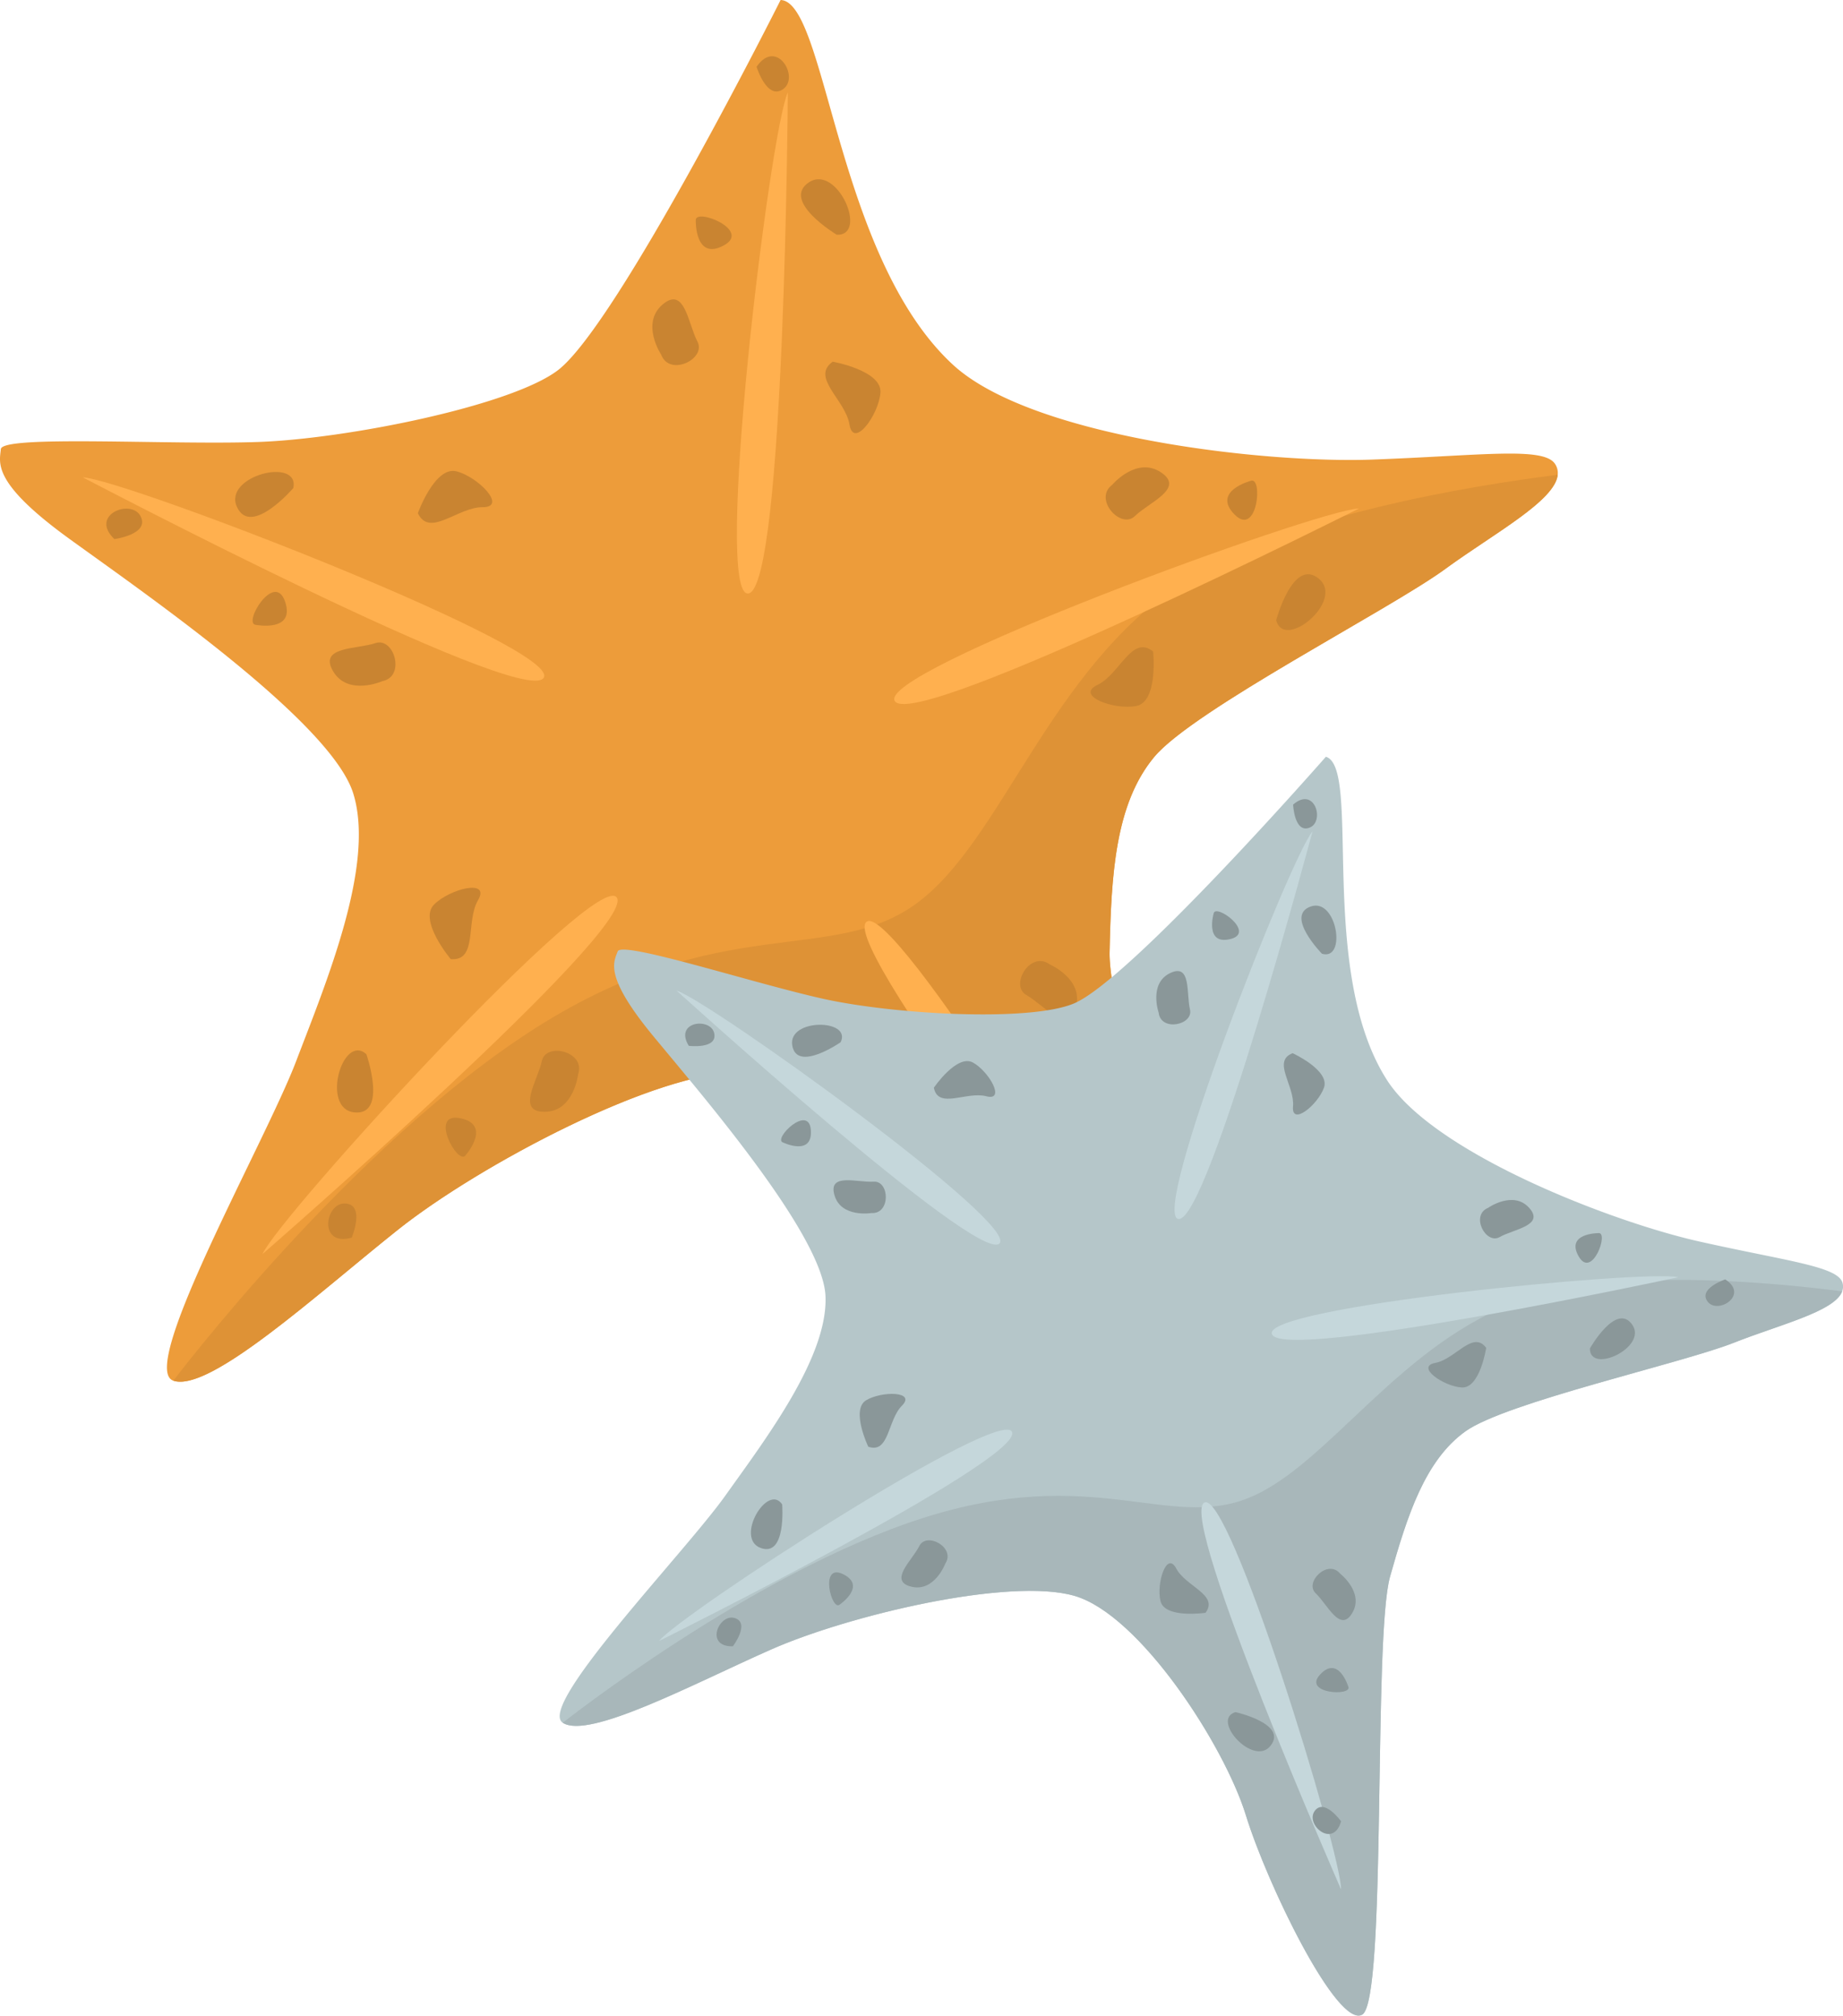 <svg xmlns="http://www.w3.org/2000/svg" width="457.11" height="500" viewBox="0 0 457.11 500">
  <defs>
    <style>
      .cls-1 {
        fill: #ed9c3a;
      }

      .cls-2 {
        fill: #de9236;
      }

      .cls-3 {
        fill: #ffb04f;
      }

      .cls-4 {
        fill: #c98431;
      }

      .cls-5 {
        fill: #b5c6c9;
      }

      .cls-6 {
        fill: #a8b7ba;
      }

      .cls-7 {
        fill: #c5d7db;
      }

      .cls-8 {
        fill: #8a9799;
      }
    </style>
  </defs>
  <title>Starfish</title>
  <g id="Слой_2" data-name="Слой 2">
    <g id="Layer_1" data-name="Layer 1">
      <g>
        <g>
          <path class="cls-1" d="M386.35,117.77c-.66,6.47-15.79,14.53-27.88,23.36-13.82,10.1-62.53,35-72.21,46.66S275.62,217,275.2,236.23s31.57,125.08,25.28,131S262.75,336.4,251,317.43s-46.52-50.86-67.18-51.4-65,23-85.1,39S52,345.49,43,342.49s22.8-59.21,30.42-79.18,19.66-48.79,14.21-66.45-51-49.14-70.33-63.13S-.13,114.93.21,111.4s41.5-1,63.69-1.76,63-9,74.52-17.84C153.29,80.36,193.61,0,193.61,0c11.38.38,13.71,63.68,42.73,90.46C255.75,108.38,313.23,115,340.44,114s42.49-3.26,45.27,1.11A4.05,4.05,0,0,1,386.35,117.77Z"/>
          <path class="cls-2" d="M386.35,117.77c-.66,6.47-15.79,14.53-27.88,23.36-13.82,10.1-62.53,35-72.21,46.66S275.62,217,275.2,236.23s31.57,125.08,25.28,131S262.75,336.4,251,317.43s-46.52-50.86-67.18-51.4-65,23-85.1,39S52,345.49,43,342.49c0,0,44.3-58.65,90.14-87.68s73.18-15.18,94.33-30.82,32.68-57.71,65.82-79.53C318.48,127.91,365.25,120.42,386.35,117.77Z"/>
          <path class="cls-3" d="M195.4,22.93s-.75,122.42-9.72,124.27S190.92,32.49,195.4,22.93Z"/>
          <path class="cls-3" d="M337.07,126.13S227.7,181.14,222,174,326.51,126.49,337.07,126.13Z"/>
          <path class="cls-3" d="M284.69,332s-75.76-96.16-69.92-103.2S282.23,321.71,284.69,332Z"/>
          <path class="cls-3" d="M65.1,311.08s92.36-80.35,87.93-88.36S69.44,301.45,65.1,311.08Z"/>
          <path class="cls-3" d="M20.52,118.4s108.4,56.88,114.25,49.84S31.07,118.93,20.52,118.4Z"/>
          <path class="cls-4" d="M316.53,153.84s4.18-15.69,10.62-10.25S318.47,161.55,316.53,153.84Z"/>
          <path class="cls-4" d="M275.84,120.27s6-7.12,12.08-3.12S285,124.57,281.5,128,271.12,123.81,275.84,120.27Z"/>
          <path class="cls-4" d="M310.2,119.28s-9.71,2.56-4,8.35S313.31,118,310.2,119.28Z"/>
          <path class="cls-4" d="M286,161.6s1.31,12.44-4.15,13.52-15.28-2.53-9.67-5.21S280.68,157.35,286,161.6Z"/>
          <path class="cls-4" d="M207.54,58.23s-13.91-8.36-6.91-13S215.48,58.5,207.54,58.23Z"/>
          <path class="cls-4" d="M187.65,16.57s2.6,8.48,6.65,5.49S192.57,9.34,187.65,16.57Z"/>
          <path class="cls-4" d="M164,88s-5.17-7.77.34-12.47,6.33,4.85,8.63,9.17S166.11,93.53,164,88Z"/>
          <path class="cls-4" d="M172.57,54.73s-.23,10,6.91,6.17S172.18,51.38,172.57,54.73Z"/>
          <path class="cls-4" d="M206.53,89.72s12.31,2.19,11.84,7.73-6.67,14-7.68,7.85S201,93.64,206.53,89.72Z"/>
          <path class="cls-4" d="M240.09,287.92s16.22-.59,12.91,7.16S233.29,292,240.09,287.92Z"/>
          <path class="cls-4" d="M279.5,312s-6.81-5.68-8.57-1S279.32,320.7,279.5,312Z"/>
          <path class="cls-4" d="M260.3,239.19s8.58,3.69,6.52,10.64-8-.61-12.24-3S255.54,235.72,260.3,239.19Z"/>
          <path class="cls-4" d="M271.3,271.76s-5.28-8.53-9.16-1.39S273.46,274.35,271.3,271.76Z"/>
          <path class="cls-4" d="M223.74,261s-11.51,4.89-14.14,0-2-15.36,2.15-10.77S226.26,254.66,223.74,261Z"/>
          <path class="cls-4" d="M90.87,261.49s5.35,15.33-3,14.44S84.94,256.2,90.87,261.49Z"/>
          <path class="cls-4" d="M87.24,307s3.42-8.18-1.6-8.47S78.84,309.37,87.24,307Z"/>
          <path class="cls-4" d="M143.39,266.43s-1,9.28-8.24,9.36-1.76-7.78-.77-12.57S145.31,260.85,143.39,266.43Z"/>
          <path class="cls-4" d="M115.51,286.54s6.6-7.56-1.37-9.16S113.67,289.37,115.51,286.54Z"/>
          <path class="cls-4" d="M111.8,237.92s-8.06-9.56-4.16-13.52,14.07-6.48,10.93-1.12S118.58,238.46,111.8,237.92Z"/>
          <path class="cls-4" d="M72.75,121.06s-10.56,12.32-14,4.64S74.34,113.27,72.75,121.06Z"/>
          <path class="cls-4" d="M28.36,133.72s8.79-1.15,6.52-5.64S22.05,127.67,28.36,133.72Z"/>
          <path class="cls-4" d="M94.87,168.95s-8.53,3.8-12.24-2.42,5.84-5.43,10.48-7S100.65,167.8,94.87,168.95Z"/>
          <path class="cls-4" d="M63.47,155s9.86,1.9,7.23-5.78S60.1,154.78,63.47,155Z"/>
          <path class="cls-4" d="M103.64,127.31s4.21-11.78,9.6-10.39,12.67,8.91,6.46,8.89S106.58,133.44,103.64,127.31Z"/>
        </g>
        <g>
          <path class="cls-5" d="M456.9,320.33c-1.85,5-15.46,8.23-26.82,12.73-13,5.14-56.58,14.8-66.62,22s-14.41,20.89-18.68,36-.75,105.29-6.93,108.69S314.37,467.65,309,450.26s-26.31-49.73-42.51-54.4-56.09,4.85-75.22,13.3-45.21,22.4-51.69,18.18,30.17-42.09,40.29-56.3,25.55-34.51,24.87-49.57-30.17-49.28-42.59-64.31-9.94-18.44-8.95-21.16,33,7.71,50.67,11.69,51.57,5.85,62.53,1.21c14.1-6,62.45-61.18,62.45-61.18,8.91,2.64-2.25,53.12,15.18,80.23,11.65,18.14,55.7,35.13,77.4,40s34.23,6.15,35.53,10.17A3.31,3.31,0,0,1,456.9,320.33Z"/>
          <path class="cls-6" d="M456.9,320.33c-1.85,5-15.46,8.23-26.82,12.73-13,5.14-56.58,14.8-66.62,22s-14.41,20.89-18.68,36-.75,105.29-6.93,108.69S314.37,467.65,309,450.26s-26.31-49.73-42.51-54.4-56.09,4.85-75.22,13.3-45.21,22.4-51.69,18.18c0,0,47-37.23,89.21-50.75s60.92,3,80.84-5,37.66-38.87,68.32-49.3C401.2,314.4,439.69,318.09,456.9,320.33Z"/>
          <path class="cls-7" d="M325.54,206.21s-25.73,96.55-33.19,96.17S320,212.84,325.54,206.21Z"/>
          <path class="cls-7" d="M416.25,316.82s-97.69,21-100.75,14.18S407.84,314.93,416.25,316.82Z"/>
          <path class="cls-7" d="M332.61,468.67s-40.1-91.52-34-95.88S332.77,460,332.61,468.67Z"/>
          <path class="cls-7" d="M163.45,407.06s89.46-44.5,87.6-51.74S168.84,400.34,163.45,407.06Z"/>
          <path class="cls-7" d="M167.79,245.71s74,67.19,80,62.83S176,248.3,167.79,245.71Z"/>
          <path class="cls-8" d="M394.33,334.49s6.52-11.53,10.49-5.92S394.28,341,394.33,334.49Z"/>
          <path class="cls-8" d="M427.9,317.36s-6.86,2.31-4.34,5.54S433.9,321.22,427.9,317.36Z"/>
          <path class="cls-8" d="M369.09,299.61s6.23-4.39,10.18,0-3.83,5.27-7.3,7.24S364.64,301.44,369.09,299.61Z"/>
          <path class="cls-8" d="M396.43,305.88s-8.19,0-4.88,5.77S399.16,305.49,396.43,305.88Z"/>
          <path class="cls-8" d="M368.61,334.34s-1.52,10.09-6.05,9.83S351,339,356,338.07,365.3,329.89,368.61,334.34Z"/>
          <path class="cls-8" d="M327.88,236.58s-9.27-9.46-2.78-11.72S334.09,238.42,327.88,236.58Z"/>
          <path class="cls-8" d="M320.72,199.59s.32,7.23,4.12,5.7S326.09,194.89,320.72,199.59Z"/>
          <path class="cls-8" d="M287.37,251.17s-2.49-7.2,2.83-9.78,4,5.13,4.94,9S287.9,256,287.37,251.17Z"/>
          <path class="cls-8" d="M301,226.64s-2.24,7.88,4.19,6.29S301.35,223.91,301,226.64Z"/>
          <path class="cls-8" d="M320.61,261.25s9.28,4.26,7.77,8.54-8.14,9.68-7.68,4.62S315.42,263.21,320.61,261.25Z"/>
          <path class="cls-8" d="M306.43,424.7s12.94,2.86,8.73,8.3S300.21,426.55,306.43,424.7Z"/>
          <path class="cls-8" d="M332.62,451.79s-4.21-5.89-6.57-2.53S330.68,458.65,332.62,451.79Z"/>
          <path class="cls-8" d="M332.4,390.36s6,4.67,3,9.74-6.15-2.12-9.06-4.86S329.35,386.64,332.4,390.36Z"/>
          <path class="cls-8" d="M334.4,418.34s-2.42-7.83-6.95-3S335.57,420.84,334.4,418.34Z"/>
          <path class="cls-8" d="M299,400.06s-10.1,1.5-11.17-2.91,1.54-12.55,3.91-8.07S302.33,395.59,299,400.06Z"/>
          <path class="cls-8" d="M194,373.18s1.08,13.2-5.36,10.79S190.39,367.79,194,373.18Z"/>
          <path class="cls-8" d="M181.77,408.37s4.38-5.76.48-7S174.64,408.54,181.77,408.37Z"/>
          <path class="cls-8" d="M234.45,387.87s-2.69,7.13-8.43,5.71.21-6.5,2-10.09S237.11,383.86,234.45,387.87Z"/>
          <path class="cls-8" d="M208.3,398s6.76-4.62.8-7.52S206.27,399.89,208.3,398Z"/>
          <path class="cls-8" d="M215.35,358.86s-4.41-9.21-.51-11.53,12.45-2.23,8.86,1.36S220.59,360.68,215.35,358.86Z"/>
          <path class="cls-8" d="M208.5,258.53s-10.88,7.57-12,.79S211.36,252.71,208.5,258.53Z"/>
          <path class="cls-8" d="M170.83,259.42s7.18.89,6.31-3.12S167.1,253.34,170.83,259.42Z"/>
          <path class="cls-8" d="M216.14,300.9s-7.52,1.25-9.17-4.42,5.73-3.09,9.71-3.36S220.94,301.19,216.14,300.9Z"/>
          <path class="cls-8" d="M194.21,283.4s7.39,3.53,6.9-3.08S191.59,282.57,194.21,283.4Z"/>
          <path class="cls-8" d="M231.62,269.81s5.74-8.44,9.72-6.23,8.18,9.64,3.28,8.35S232.68,275.26,231.62,269.81Z"/>
        </g>
      </g>
    </g>
  </g>
</svg>
